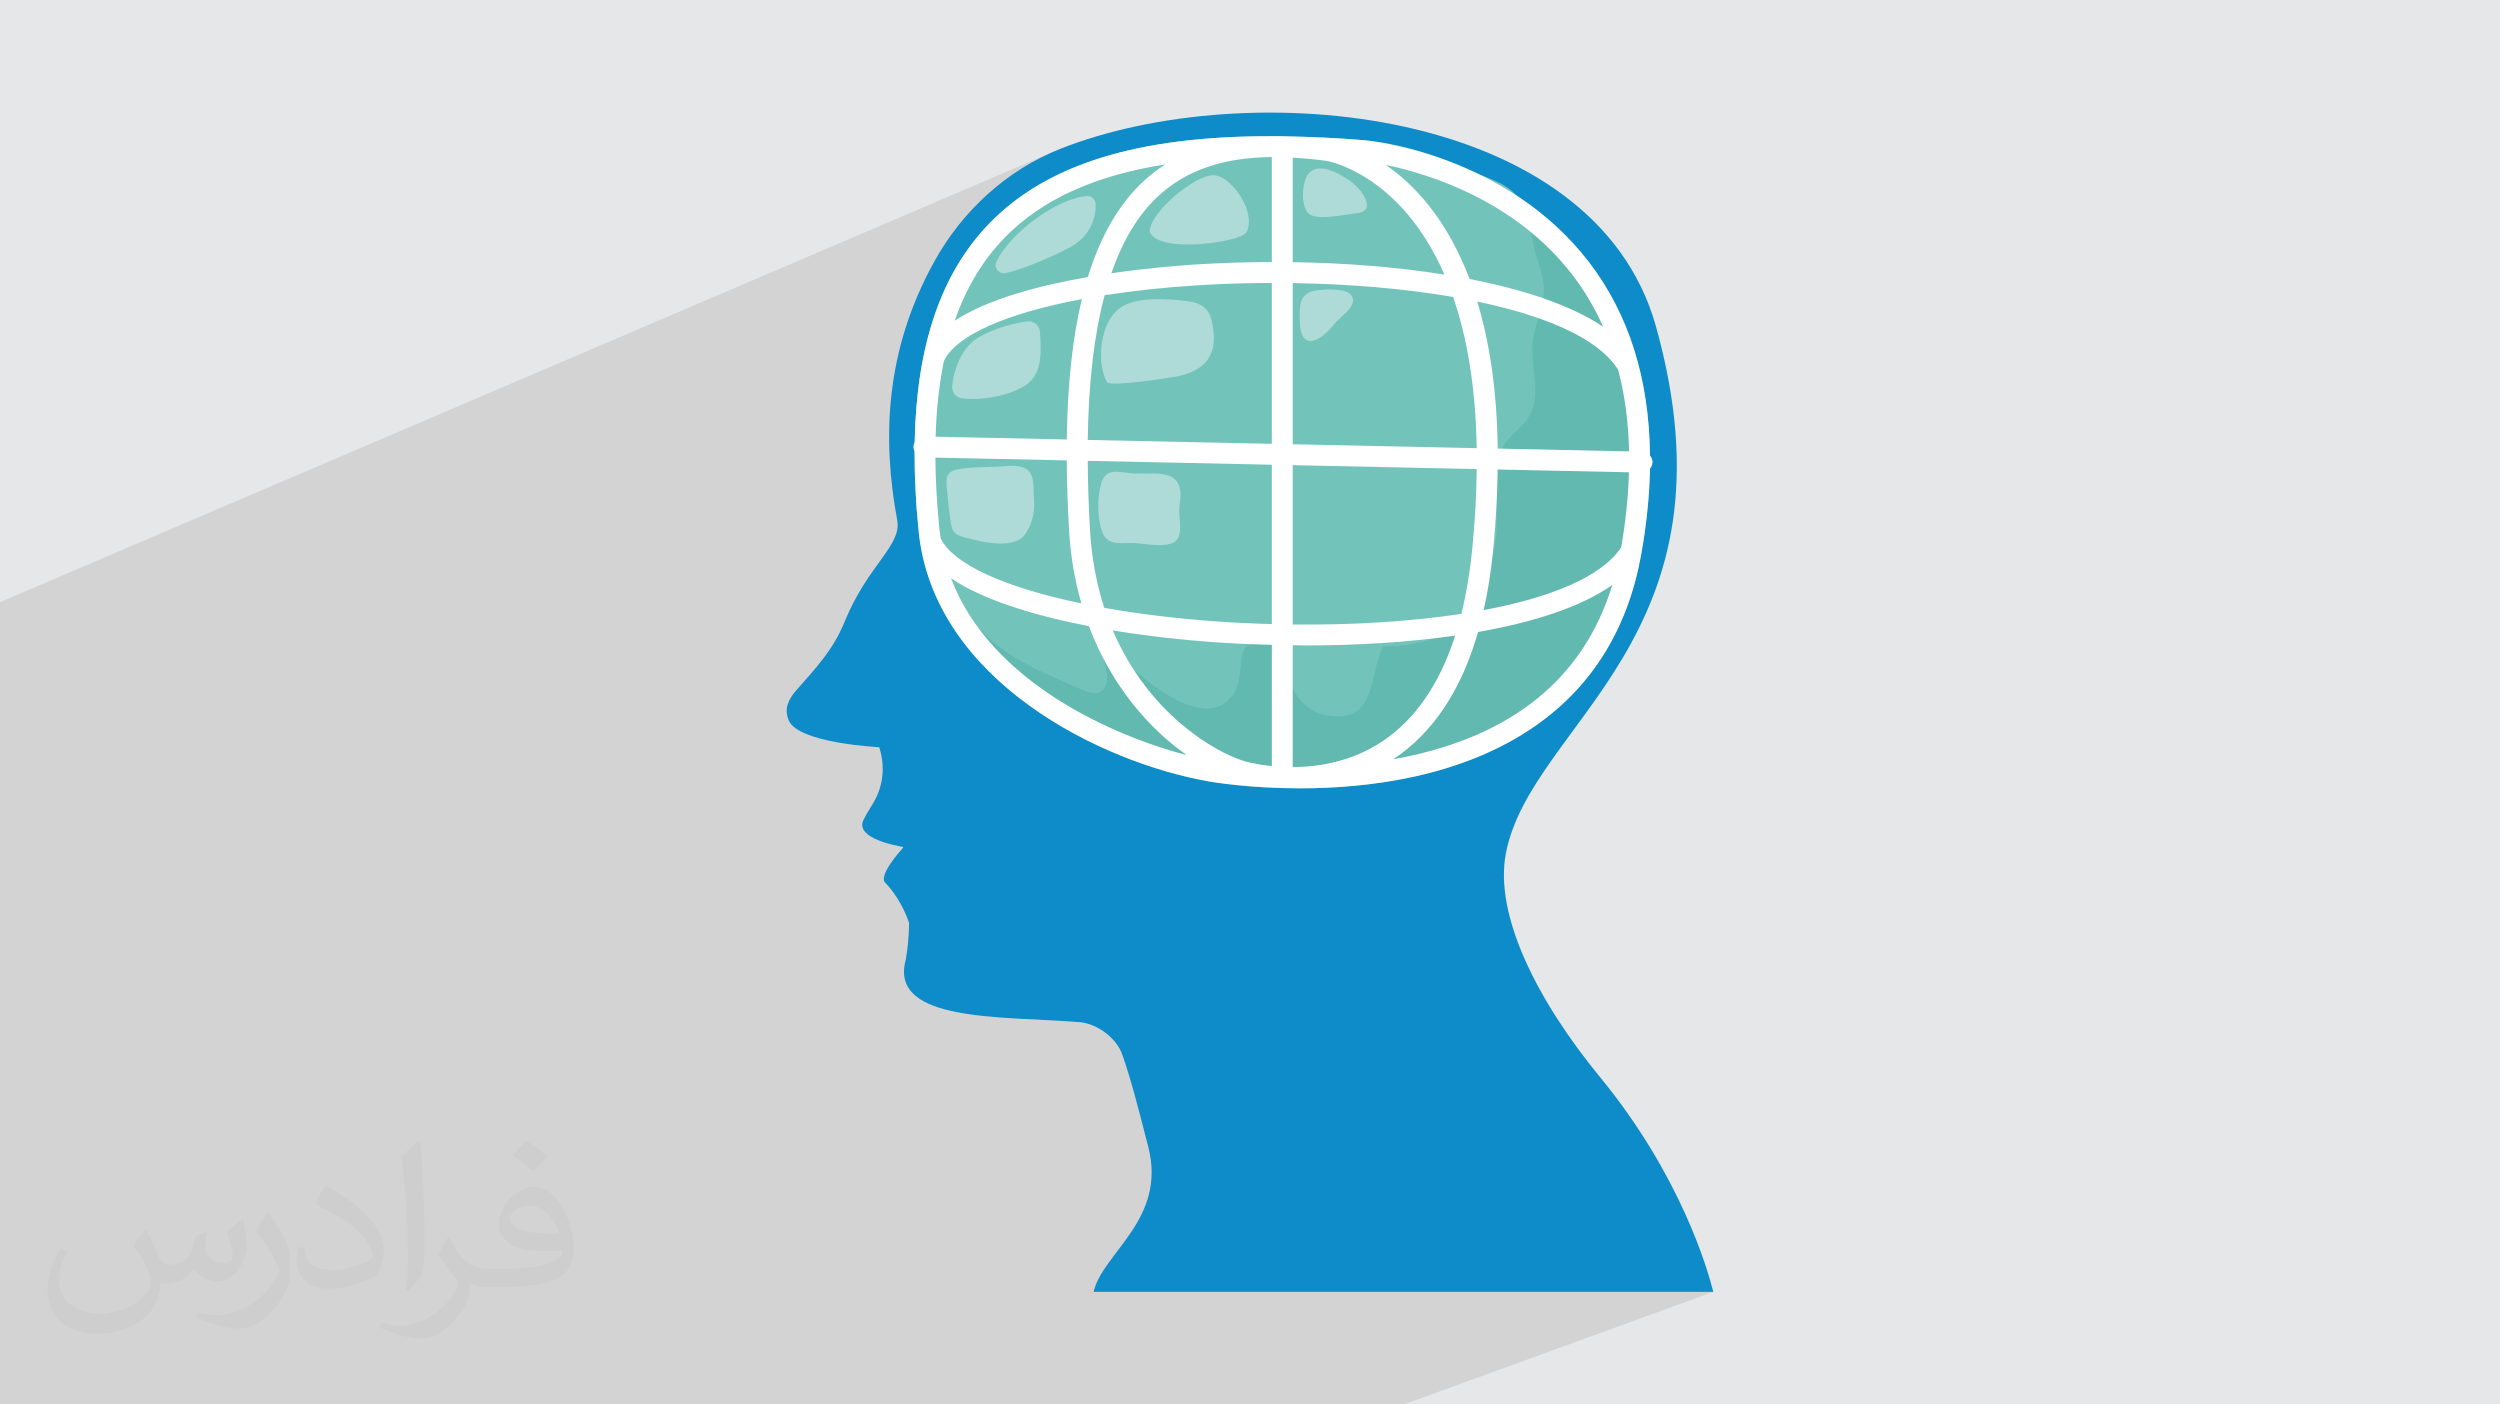 <?xml version="1.0" encoding="UTF-8"?>
<!DOCTYPE svg PUBLIC "-//W3C//DTD SVG 1.1//EN" "http://www.w3.org/Graphics/SVG/1.1/DTD/svg11.dtd">
<!-- Creator: CorelDRAW -->
<svg xmlns="http://www.w3.org/2000/svg" xml:space="preserve" width="94.192mm" height="52.917mm" version="1.1" style="shape-rendering:geometricPrecision; text-rendering:geometricPrecision; image-rendering:optimizeQuality; fill-rule:evenodd; clip-rule:evenodd"
viewBox="0 0 9404.92 5283.66"
 xmlns:xlink="http://www.w3.org/1999/xlink"
 xmlns:xodm="http://www.corel.com/coreldraw/odm/2003">
 <defs>
  <style type="text/css">
   <![CDATA[
    .fil7 {fill:#AEDAD7;fill-rule:nonzero}
    .fil5 {fill:#72C4BB;fill-rule:nonzero}
    .fil4 {fill:#61B9AF;fill-rule:nonzero}
    .fil3 {fill:#0E8BC9;fill-rule:nonzero}
    .fil6 {fill:white;fill-rule:nonzero}
    .fil2 {fill:#373435;fill-opacity:0.031}
    .fil1 {fill:#2B2A29;fill-opacity:0.102}
    .fil0 {fill:#E6E7E8}
   ]]>
  </style>
 </defs>
 <g id="Layer_x0020_1">
  <polygon class="fil0" points="-0,0 9404.92,0 9404.92,5283.66 -0,5283.66 "/>
  <polygon class="fil1" points="-0,2964.2 -0,2943.34 -0,2921.05 -0,2889.43 -0,2881.96 -0,2855.82 -0,2849.87 -0,2849.01 -0,2843.4 -0,2833.4 -0,2816.6 -0,2813.68 -0,2812.83 -0,2791.06 -0,2787.58 -0,2765.71 -0,2722.61 -0,2721.26 -0,2710.37 -0,2692.31 -0,2648.59 -0,2637.56 -0,2630.72 -0,2592.41 -0,2584.68 -0,2582.87 -0,2565.06 -0,2552.11 -0,2539.91 -0,2518.59 -0,2498.1 -0,2477 -0,2475.31 -0,2462.55 -0,2434.2 -0,2422.9 -0,2353.11 -0,2265.18 3969.25,567.87 3950.62,576.02 3932.22,584.57 3914.04,593.55 3896.1,602.92 3878.4,612.68 3860.92,622.84 3843.7,633.37 3826.73,644.27 3810,655.56 3793.54,667.2 3777.33,679.19 3761.4,691.54 3745.73,704.22 3730.34,717.25 3715.23,730.6 3700.4,744.28 3685.85,758.27 3671.6,772.57 3657.65,787.17 3648.58,797.07 4021.47,638.04 4051.32,625.68 4081.98,613.96 4113.46,602.89 4145.78,592.46 4178.94,582.69 4212.93,573.55 4247.78,565.05 4283.49,557.21 4320.05,550 4357.49,543.43 4395.81,537.49 4435,532.18 4475.09,527.51 4516.06,523.48 4557.95,520.07 4600.73,517.3 4644.45,515.14 4689.08,513.61 4734.63,512.71 4781.13,512.43 4788.65,512.35 4796.21,512.32 4803.81,512.34 4811.46,512.41 4819.13,512.52 4826.86,512.69 4834.63,512.9 4842.43,513.15 4859.49,513.48 4876.66,513.87 4893.93,514.34 4911.31,514.88 4928.81,515.49 4946.42,516.17 4964.15,516.93 4982.01,517.77 4999.97,518.67 5018.06,519.66 5036.29,520.73 5054.63,521.88 5073.11,523.11 5091.71,524.42 5110.45,525.81 5129.33,527.29 5142.57,528.54 5155.82,529.99 5169.07,531.63 5182.33,533.45 5195.57,535.46 5208.82,537.65 5222.05,540.01 5235.27,542.55 5248.48,545.24 5261.67,548.11 5274.83,551.14 5287.98,554.32 5301.09,557.66 5314.18,561.13 5327.23,564.76 5340.26,568.53 5353.23,572.43 5366.17,576.48 5379.06,580.64 5391.9,584.93 5404.69,589.35 5417.43,593.88 5430.1,598.53 5442.72,603.29 5455.28,608.15 5467.77,613.12 5480.19,618.18 5492.54,623.35 5504.82,628.59 5517.02,633.93 5529.13,639.35 5541.16,644.85 5556.2,651.58 5571.05,657.87 5585.64,663.88 5599.96,669.75 5613.95,675.62 5627.56,681.64 5640.76,687.94 5653.5,694.69 5665.73,702.02 5677.41,710.07 5688.5,718.98 5698.95,728.92 5704.44,735.15 5716.28,742.79 5750.85,766.86 5785.15,792.64 5819.03,820.18 5852.37,849.52 5885.04,880.75 5916.91,913.9 5947.87,949.03 5977.77,986.22 5991.64,1004.71 6005.08,1023.49 6018.09,1042.54 6030.66,1061.88 6042.8,1081.49 6054.51,1101.38 6065.79,1121.56 6076.63,1142.01 6087.04,1162.73 6097.02,1183.73 6106.57,1205.01 6115.68,1226.55 6124.36,1248.37 6132.61,1270.47 6140.42,1292.83 6147.81,1315.47 6154.76,1338.37 6161.28,1361.54 6167.36,1384.98 6173.02,1408.7 6178.25,1432.67 6183.04,1456.91 6187.39,1481.42 6191.32,1506.19 6194.81,1531.23 6197.88,1556.52 6200.51,1582.08 6202.71,1607.91 6204.48,1634 6205.8,1660.34 6206.71,1686.94 6207.18,1713.8 6209.24,1716.5 6211.09,1719.36 6212.69,1722.36 6214.05,1725.51 6215.13,1728.78 6215.91,1732.17 6216.36,1735.68 6216.46,1739.3 6216.23,1742.64 6215.68,1745.87 6214.86,1748.99 6213.77,1751.99 6212.44,1754.87 6210.9,1757.64 6209.16,1760.29 6207.25,1762.8 6206.78,1781.77 6206.11,1800.86 6205.24,1820.07 6204.16,1839.41 6202.87,1858.87 6201.38,1878.44 6199.68,1898.13 6197.79,1917.95 6195.68,1937.88 6193.36,1957.94 6190.85,1978.11 6188.11,1998.4 6185.18,2018.82 6182.03,2039.35 6178.69,2060.01 6175.12,2080.79 6170.24,2106.91 6164.87,2132.66 6159.01,2158.04 6152.65,2183.05 6145.8,2207.71 6138.46,2231.98 6130.63,2255.88 6122.31,2279.42 6113.5,2302.57 6104.21,2325.36 6094.42,2347.78 6084.15,2369.8 6073.4,2391.46 6062.15,2412.74 6050.42,2433.64 6038.22,2454.14 6025.52,2474.27 6012.34,2494.02 5998.68,2513.39 5984.54,2532.37 5969.92,2550.96 5954.81,2569.17 5939.24,2586.98 5923.17,2604.41 5906.64,2621.44 5889.62,2638.09 5872.13,2654.33 5854.16,2670.19 5835.72,2685.65 5816.79,2700.71 5797.4,2715.38 5777.53,2729.65 5751.39,2747.35 5724.83,2764.19 5697.88,2780.17 5670.59,2795.34 5642.96,2809.7 5615.04,2823.27 5586.86,2836.08 5558.45,2848.14 5529.86,2859.48 3406.34,3691.64 3410.75,3703.77 3418.81,3718.41 3429.09,3731.84 3441.44,3744.13 3455.76,3755.33 3471.91,3765.51 3489.82,3774.71 3509.33,3783 3530.35,3790.43 3552.75,3797.07 3576.43,3802.96 3601.26,3808.17 3627.14,3812.77 3653.94,3816.78 3681.54,3820.29 3709.84,3823.34 3738.72,3826 3768.07,3828.31 3797.75,3830.35 3827.68,3832.16 3857.71,3833.81 3887.75,3835.34 3917.68,3836.83 3947.37,3838.32 3976.72,3839.88 4005.61,3841.55 4033.91,3843.41 4061.53,3845.5 4073.92,3847.07 4086.4,3849.71 4098.86,3853.39 4111.25,3858.01 4123.45,3863.55 4135.39,3869.93 4146.98,3877.09 4158.14,3884.98 4168.8,3893.54 4178.85,3902.7 4188.22,3912.42 4196.82,3922.62 4204.55,3933.26 4211.36,3944.26 4217.14,3955.57 4221.81,3967.14 4224.88,3976.02 4227.94,3984.99 4230.96,3994.04 4233.97,4003.19 4236.95,4012.45 4239.91,4021.8 4242.87,4031.26 4245.8,4040.83 4248.74,4050.53 4251.65,4060.33 4254.58,4070.27 4257.49,4080.33 4260.41,4090.53 4263.34,4100.86 4266.27,4111.35 4269.21,4121.96 4272.16,4132.73 4275.13,4143.66 4278.11,4154.74 4281.12,4165.99 4284.15,4177.41 4287.21,4188.99 4290.29,4200.75 4293.4,4212.68 4296.56,4224.8 4299.74,4237.12 4302.97,4249.62 4306.23,4262.32 4309.55,4275.21 4312.9,4288.32 4316.31,4301.63 4319.77,4315.15 4325.41,4340.3 4329.33,4364.62 4331.59,4388.16 4332.31,4410.91 4331.58,4432.93 4329.5,4454.25 4326.15,4474.89 4321.65,4494.88 4316.09,4514.25 4309.55,4533.04 4302.13,4551.27 4293.93,4568.98 4285.05,4586.2 4275.59,4602.95 4265.63,4619.27 4255.28,4635.18 4244.62,4650.73 4233.77,4665.94 4222.81,4680.83 4211.82,4695.44 4200.93,4709.81 4190.22,4723.95 4179.77,4737.91 4169.71,4751.71 4160.1,4765.38 4151.06,4778.94 4142.68,4792.45 4135.04,4805.92 4128.26,4819.38 4122.43,4832.87 4117.64,4846.41 4113.98,4860.04 6445.41,4860.04 5280.65,5283.66 2981.66,5283.66 1770.03,5283.66 798.51,5283.66 343.71,5283.66 -0,5283.66 -0,5026.51 -0,4996.02 -0,4949.27 -0,4947.82 -0,4890.76 -0,4851.83 -0,4839.63 -0,4821.84 -0,4772.67 -0,4739.12 -0,4700.16 -0,4643.33 -0,4629.42 -0,4614.21 -0,4610.16 -0,4588.13 -0,4568.83 -0,4552.85 -0,4547.75 -0,4541.66 -0,4539.6 -0,4538.64 -0,4506.8 -0,4501.1 -0,4491.27 -0,4486 -0,4470.84 -0,4392.97 -0,4386.3 -0,4374.08 -0,4343.1 -0,4334.2 -0,4318.55 -0,4311.21 -0,4300.8 -0,4269.65 -0,4265.86 -0,4257.1 -0,4248.96 -0,4242.34 -0,4240.53 -0,4238.76 -0,4211.7 -0,4177.09 -0,4167.82 -0,4144.85 -0,4144.83 -0,4086.75 -0,4064.27 -0,4045.73 -0,4014.53 -0,3972.88 -0,3971.37 -0,3941 -0,3922.45 -0,3915.18 -0,3875.14 -0,3867.93 -0,3839.32 -0,3831.08 -0,3816.68 -0,3736.89 -0,3723.62 -0,3696.39 -0,3673.11 -0,3662.89 -0,3641.71 -0,3640.33 -0,3634.08 -0,3631.01 -0,3622.16 -0,3603.67 -0,3590.82 -0,3552.34 -0,3538.44 -0,3497.07 -0,3483.05 -0,3480.44 -0,3471.25 -0,3450.69 -0,3449.84 -0,3427.28 -0,3426.6 -0,3422.16 -0,3373.66 -0,3365.38 -0,3353.31 -0,3347.48 -0,3327.35 -0,3314.92 -0,3307.87 -0,3298.89 -0,3284.89 -0,3260.23 -0,3258.76 -0,3257.66 -0,3224.77 -0,3184.34 -0,3166.54 -0,3155.95 -0,3155.71 -0,3149.74 -0,3129.84 -0,3112.35 -0,3109.49 -0,3098.26 -0,3092.45 -0,3063.21 -0,3059.89 -0,3018.45 -0,2995.32 -0,2987.04 "/>
  <path class="fil2" d="M548.54 4627.69c17.95,27.21 29.6,53.36 40.96,82.43 8.45,16.91 12.93,48.09 52.57,48.09 11.61,0 28.28,-3.42 43.06,-11.61 16.63,-8.73 29.32,-21.94 35.94,-42l15.85 -53.36 38.57 -19.02 2.64 2.64c-5.27,20.09 -6.59,39.36 -6.59,54.43 0,44.63 38.57,61.56 69.22,61.56 17.95,0 34.09,-8.73 34.09,-25.11 0,-21.13 -8.98,-57.06 -20.62,-89.29 17.95,-17.95 35.94,-35.94 56.53,-50.47l3.17 1.6c8.98,38.04 14,75.56 14,100.66 0,24.57 -10.83,51.79 -19.81,69.49 -18.49,34.87 -51.25,62.62 -90.87,62.62 -30.1,0 -63.65,-15.07 -86.66,-43.06l-1.32 0c-21.66,26.96 -55.22,51.25 -108.86,51.25l-16.63 0c-2.64,35.41 -10.29,60.49 -21.94,82.95 -31.95,62.34 -126.81,106.47 -216.1,106.47 -124.17,0 -186.51,-71.59 -186.51,-166.96 0,-58.91 19.27,-113.6 48.88,-152.42l24.29 10.04c-18.49,35.41 -30.91,68.68 -30.91,101.45 0,89.29 72.66,131.83 156.4,131.83 77.68,0 173.83,-49.41 191.28,-106.72 -6.59,-62.62 -30.1,-91.93 -66.04,-148.99 10.83,-19.02 24.83,-38.04 42.28,-58.38l3.17 0 0 0 0 0 -0.02 -0.09zm1432.13 -336.04c26.15,16.39 51.79,35.66 76.87,57.85 -14,19.81 -31.45,37.79 -53.11,53.64 -25.11,-20.34 -50.19,-37.79 -75.84,-56.27 17.42,-19.55 34.62,-38.29 52.04,-55.22l0 0 0 0 0 0 0 0 0 0 0.03 0zm13.47 244.11c-42.28,0 -76.87,27.75 -76.87,48.34 0,44.13 84.53,57.85 185.72,57.31 -12.68,-51.79 -57.06,-105.68 -108.86,-105.68l0.01 0.03zm-94.86 236.19c54.96,0 103.04,-1.6 139.74,-10.83 40.96,-10.29 75.56,-30.91 75.56,-45.17 0,-3.7 0,-8.19 -1.32,-11.89 -22.98,2.11 -49.41,2.11 -72.38,2.11 -74.49,0 -131.55,-16.91 -154.02,-58.66 -5.55,-11.61 -9.51,-24.57 -9.51,-39.36 0,-40.43 17.42,-79.79 48.09,-107 25.61,-22.45 53.89,-36.44 82.67,-36.44 52.04,0 93.51,41.75 122.57,107.54 15.85,35.94 26.68,77.4 26.68,129.72 0,34.87 -9.51,64.19 -31.17,85.85 -40.43,39.11 -114.92,53.89 -229.04,53.89l-51.79 0 0 0 -13.47 0c-28.28,0 -48.62,-5.02 -64.72,-17.42l-2.64 0c0.79,6.59 1.32,12.93 1.32,19.02 0,25.61 -8.45,58.38 -25.61,84.53 -50.72,75.3 -105.68,108.04 -153.24,108.04 -48.09,0 -107,-18.49 -160.11,-42.54l9.51 -18.49c17.17,7.13 40.96,11.89 73.7,11.89 85.85,0 198.66,-82.43 212.66,-163 -3.17,-6.59 -8.98,-15.32 -17.17,-24.57 -25.11,-29.85 -40.96,-54.68 -55.75,-80.83 12.68,-25.11 24.29,-45.17 35.13,-63.4l4.49 -0.53c36.72,74.77 69.99,117.55 144.23,117.55l11.61 0 0 0 53.89 0 0 0 0 0 0 0 0 0 0 0 0.09 0.01zm-371.98 79c6.34,-34.34 6.87,-72.91 6.87,-108.86l0 -53.36c0,-99.6 -12.68,-244.36 -22.98,-338.68 17.95,-19.27 43.06,-42 62.87,-57.31l5.81 1.6c13.47,118.62 16.63,256 16.63,383.06 0,33.3 -1.32,65.79 -4.49,89.55 -1.85,30.1 -19.27,52.83 -56.53,87.7l-8.19 -3.7zm-382.8 -157.19c1.85,46.77 24.83,83.49 105.15,83.49 49.93,0 92.19,-12.93 138.96,-35.13 8.45,-3.7 12.93,-8.73 12.93,-12.93 0,-29.32 -22.45,-68.15 -60.23,-103.55 -36.72,-33.3 -85.34,-62.62 -130.76,-82.18 -15.6,-6.59 -20.62,-13.47 -20.62,-20.09 0,-13.47 17.95,-41.75 32.77,-62.09l5.02 -0.53c52.04,27.21 110.17,67.64 153.24,112.53 39.11,41.47 63.4,83.49 63.4,129.19 0,33.81 -10.29,65.51 -26.96,95.11 -57.06,28.79 -117.83,50.72 -178.06,50.72 -73.17,0 -123.1,-34.34 -123.1,-114.92 0,-8.73 0,-22.19 3.17,-39.64l25.11 0 0 0 0 0 0 0 0 0 0 0 -0.02 0zm-132.37 -132.9l45.45 73.45c16.63,27.21 32.23,56.81 32.23,103.55l0 59.7c0,48.34 -30.91,100.13 -80.83,151.38 -39.11,34.62 -73.7,49.41 -105.68,49.41 -47.55,0 -101.98,-14.79 -164.85,-41.75l7.13 -18.49c19.81,5.27 42.79,9.77 71.06,9.77 90.36,-0.53 182.8,-66.57 225.08,-147.15 5.02,-9.26 6.87,-17.95 6.87,-24.04 0,-9.26 -5.02,-19.55 -8.98,-28.79 -22.98,-43.31 -48.62,-82.95 -76.87,-119.68 14.79,-23.25 29.6,-45.7 45.7,-67.9l3.7 0.53 0 0 0 0 0 0 0 0 0 0 -0.02 0.01z"/>
  <g id="_3109001454288">
   <path class="fil3" d="M3307.52 2810.95l0.01 0.01c22.51,68.13 16.23,143.35 -19.83,205.4 -14.02,24.13 -28.95,46.28 -40.42,70.49 -29.23,67.7 127.44,95.57 149.64,99.15 0.16,0.99 0.33,1.98 0.48,2.98 -14.14,15.58 -94.49,106.51 -66.73,132.61 23.81,22.4 67.77,83.69 89.4,150.94 -0.95,47.8 -4.7,94.41 -12.73,138.06 -64.66,237.44 363.7,211.15 654.18,234.9 65.74,5.37 138.48,59.37 160.28,121.65 33,94.25 60.75,202.6 97.96,348 69.81,272.85 -173.2,398.96 -205.79,544.9l2331.43 0c-22.86,-90.93 -125.48,-441.61 -425.42,-807 -239.13,-291.29 -399.34,-611.96 -354.92,-842.92 95.08,-494.34 892.84,-811.23 564.06,-1983.7 -232.47,-829.01 -1534.45,-946.31 -2241.04,-666.27 -202.14,80.11 -367.77,233.28 -473.18,423.46 -185.91,335.41 -196.58,666.72 -139.56,973.89 17.62,94.93 -110.3,167.16 -197.51,380.5 -43.97,107.56 -106.46,172.45 -180.75,257.26 -31.06,35.46 -48.45,70 -30.06,114.54 35.75,86.59 340.49,101.16 340.49,101.16z"/>
   <path class="fil4" d="M6207.18 1713.8c-2.73,-287.87 -79.13,-531.81 -229.41,-727.58 -312.94,-407.68 -826.44,-457.02 -848.44,-458.93 -101.05,-8.12 -196.2,-12.58 -286.91,-14.14 -20.86,-0.73 -41.31,-1.01 -61.3,-0.72 -500.96,-0.33 -841.13,105.28 -1056.51,325.37 -183.48,187.43 -276.96,459.68 -283.64,826.15 -2.43,4.96 -4.05,10.39 -4.18,16.46 -0.13,6.02 1.34,11.59 3.64,16.74 -0.36,95.02 4.71,195.94 15.67,303.52 56.92,559.03 684.43,867.9 1092.3,939.11 13.52,2.39 151.3,25.84 342.27,25.84 257.01,0 610.37,-42.5 886.86,-235.97 214.44,-150.05 348.18,-368.33 397.59,-648.86 19.55,-111.13 30.17,-217.13 32.13,-317.99 5.29,-6.54 9.02,-14.45 9.21,-23.5 0.21,-9.78 -3.53,-18.5 -9.28,-25.5z"/>
   <path class="fil5" d="M5129.33 527.29c-101.05,-8.12 -196.2,-12.58 -286.91,-14.14 -20.86,-0.73 -41.31,-1.01 -61.3,-0.72 -500.96,-0.33 -841.13,105.28 -1056.51,325.37 -183.48,187.43 -276.96,459.68 -283.64,826.15 -2.43,4.96 -4.05,10.39 -4.18,16.46 -0.13,6.01 1.34,11.59 3.64,16.74 21.27,47.45 3.32,151.06 7.1,204.6 4.79,68.06 16.74,120.63 44.94,182.54 53.09,116.56 130.74,224.22 223.32,312.74 77.72,74.32 195.37,128.8 293.29,170.43 62.08,26.39 134.43,74.07 153.19,1.53 13.11,-50.67 -26.25,-105.32 -19.47,-156.09 86.83,74.35 364.99,359.95 488.18,209.86 79.4,-96.72 -29.75,-248.31 178.01,-190.6 28.28,107.14 59.79,242.44 191.28,260.94 182.33,25.67 147.79,-160.23 204.04,-260.77 266.13,-0.86 363.82,-130.68 417.68,-368.43 24.37,-107.62 -17.64,-289.72 32.84,-384.15 29.35,-54.91 93.68,-77.69 113.18,-150.92 22.81,-85.59 -14.94,-173.87 0.3,-259.18 20.65,-115.6 67.92,-148.19 17.03,-286.9 -23.82,-64.99 -24.23,-137.3 -51.83,-201.08 -37.58,-86.83 -111.69,-99.56 -192.36,-136.83 -127.88,-59.09 -270.61,-105.25 -411.83,-117.56z"/>
   <path class="fil6" d="M5269.33 2851.26c-9.47,1.86 -18.84,3.27 -28.28,4.94 0.46,-0.31 0.94,-0.53 1.4,-0.84 148.8,-98.6 255.09,-258.94 318.09,-477.84 209.65,-36.7 388.65,-94.56 504.88,-176.95 -106.44,348.77 -373.31,567.63 -796.08,650.68zm-1691.59 -675.72c118.47,79.97 307.84,139.21 518.74,180.01 84.87,225.77 228.13,387.29 368.23,485.22 -270.38,-70.3 -737.97,-271.47 -886.98,-665.22zm203.04 -1282.77c138.68,-141.65 336.01,-232.19 603.11,-274.32 -28.26,18.16 -54.96,38.37 -79.73,61.24 -93.46,86.19 -163.43,206.14 -211.57,362.48 -182.2,31.75 -376.82,82.84 -500.98,164.46 43.44,-124.95 106.36,-229.25 189.17,-313.85zm2134.6 141.31c46.05,59.98 84.37,125.19 115.57,195.09 -119.27,-79.98 -295.9,-139.4 -502.35,-179.53 -85.89,-226.62 -209.24,-356.14 -315.2,-429.19 157.47,32.58 485.52,131.6 701.99,413.62zm-280.97 653.54c-3.09,-225.08 -32.4,-406.66 -76.99,-553.19 256.3,53.45 455.71,138.22 530.07,256.68 24.99,95.12 38.82,197.43 41.03,306.98l-494.1 -10.46zm-771.22 661.73l0 -599.4 692.27 14.66c-1.06,94.26 -6.26,195.35 -17.38,305.44 -8.73,86.43 -22.24,166.16 -40.39,239.25 -193.15,29.55 -413.04,42.48 -634.5,40.06zm0 536.3l0 -458.41c16.04,0.16 31.94,0.88 47.99,0.88 193.31,0 386.76,-11.72 563.09,-36.95 -58.36,181.82 -150.01,315.42 -274.48,398.21 -114.42,76.07 -238.4,95.94 -336.59,96.27zm-301.72 -470.13c73.02,5.29 147.85,8.33 223.11,10.29l0 456.17c-62.21,-6.31 -102.33,-18.18 -103.38,-18.52l-0.11 -0.04c-112.04,-34.05 -361.51,-179.52 -494.82,-491.8 123.45,20.4 251.58,34.93 375.2,43.89zm-460.92 -421.14c-5.36,-91.86 -8.02,-178.4 -8.52,-260.76l692.55 14.66 0 599.53c-72.95,-1.99 -145.71,-5.5 -217.38,-10.72 -149.28,-10.81 -287.98,-28.17 -412.9,-50.42 -28.07,-86.2 -47.37,-183.3 -53.75,-292.29zm401.03 -920.88c92.51,-5.9 187.56,-8.87 283,-9.05l0 605.17 -692.52 -14.66c2.95,-215.79 24.1,-396.64 63.51,-544.38 105.55,-16.5 221.49,-29.17 346.01,-37.09zm361.61 -87.22l0 -393.13c40.95,2.3 83.17,5.87 128.3,12.18 4.33,0.65 277.67,49.22 442.38,427.66 -177.9,-28.48 -373.26,-43.82 -570.68,-46.71zm0 78.66c209.52,3.11 418.06,20.26 603.42,52.2 50.32,145.13 84.71,331.17 88.7,568.81l-692.11 -14.66 0 -606.35zm-79.41 -474.15c0.26,0 0.53,0 0.8,0l0 394.98c-96.65,0.2 -193.26,3.24 -287.98,9.27 -67.3,4.28 -184.14,13.75 -315.62,32.96 43.1,-124.62 101.66,-221.5 176.5,-290.54 105.15,-97.01 243.46,-144.85 426.3,-146.67zm-713.83 534.42c-35.27,146.81 -54.13,321.7 -56.64,528.08l-493.52 -10.45c2.93,-103.11 13.4,-197.7 31.05,-284.5 45.34,-96.97 236.35,-180.14 519.11,-233.13zm-531.06 900.33c-1.61,-10.9 -3.42,-21.7 -4.55,-32.85 -9.76,-95.78 -14.89,-186.1 -15.47,-271.21l494.32 10.46c0.58,84.25 3.38,172.89 8.9,267.04 5.73,98.16 22.26,188.24 46.13,271.09 -286.19,-59.61 -482.63,-147.15 -529.33,-244.53zm2560.09 33.42c-74.17,111.88 -267.58,189.47 -517.4,236.16 15.19,-67.59 26.91,-139.81 34.73,-217.17 11.32,-112.06 16.66,-215.17 17.92,-311.68l493.84 10.46c-2.53,89.69 -12.12,183.75 -29.1,282.22zm117.47 -319.67c0.21,-9.78 -3.53,-18.5 -9.28,-25.5 -2.73,-287.87 -79.14,-531.81 -229.41,-727.58 -312.94,-407.68 -826.44,-457 -848.44,-458.93 -101.05,-8.12 -196.2,-12.58 -286.91,-14.14 -20.86,-0.73 -41.32,-1.01 -61.3,-0.72 -500.96,-0.33 -841.13,105.28 -1056.51,325.37 -183.48,187.43 -276.96,459.68 -283.64,826.15 -2.43,4.96 -4.05,10.39 -4.18,16.46 -0.13,6.02 1.34,11.59 3.64,16.75 -0.36,95.01 4.71,195.95 15.67,303.51 56.92,559.03 684.43,867.9 1092.3,939.11 13.52,2.39 151.3,25.84 342.27,25.84 257.01,0 610.37,-42.5 886.86,-235.97 214.44,-150.05 348.18,-368.33 397.59,-648.86 19.55,-111.13 30.17,-217.13 32.13,-317.99 5.29,-6.53 9.02,-14.45 9.21,-23.5z"/>
   <path class="fil7" d="M3578.21 1973.91c-1.12,-5.67 -2.04,-11.89 -3.02,-18.77 -4.2,-29.55 -8.01,-59.2 -10.35,-88.98 -3.9,-49.5 -17.41,-91.86 39.81,-100.92 47.74,-7.55 95.23,-8.14 143.2,-9.44 36,-0.97 86.35,-12.47 117.47,11.73 28.56,22.22 21.81,79.25 24.37,110.78 3.71,45.49 -5.16,88.96 -30.98,128.66 -40.22,61.83 -161.34,33.61 -234.57,13.42 -32.7,-9.01 -41.19,-22.69 -45.93,-46.49z"/>
   <path class="fil7" d="M3618.33 1498.29c-22.39,-2.92 -38.15,-23.31 -36.29,-45.81 4.76,-57.33 31.82,-131.6 81.25,-170.83 41.34,-32.81 133.31,-64.81 201.7,-72.56 24.02,-2.73 45.42,14.92 47.18,39.04 5.76,79.25 9.26,161.53 -56.34,202.6 -57.59,36.08 -156.94,58.03 -237.5,47.56z"/>
   <path class="fil7" d="M3748.28 984.58c50.38,-106.67 227.7,-239.46 341.6,-247.04 17.72,-1.17 32.15,14.16 32.14,31.93 -0.07,66.08 -29.85,119.17 -85.4,154.23 -31.1,19.63 -171.69,86.51 -254.23,103.67 -24.25,5.05 -44.7,-20.41 -34.12,-42.8z"/>
   <path class="fil7" d="M4325.01 869.4c1.94,-70.67 171.06,-213.32 241.29,-210.28 68.88,2.97 162.19,143.77 122.76,214.25 -22.39,40 -342.63,82.34 -364.06,-3.96z"/>
   <path class="fil7" d="M4164.71 1437.69c-42.08,-74.66 -25.85,-224.73 46.59,-277.77 62.27,-45.59 172.98,-35.61 245.37,-28.24 80.81,8.23 101.76,38.18 109.14,124.24 8.26,96.05 -50.27,143.03 -137.73,160.09 -27.05,5.27 -252.85,40.34 -263.37,21.68z"/>
   <path class="fil7" d="M4930 645.92c-6.34,5.3 -11.84,12.52 -16.25,22.02 -15.52,33.5 -19.8,107.1 9.28,135.4 29.24,28.45 138.91,2.74 178.48,-0.89 84.7,-7.77 18.46,-93.09 -22.16,-121.61 -38.76,-27.22 -110.08,-67.79 -149.35,-34.92z"/>
   <path class="fil7" d="M4310.01 1781.11c41.5,-0.99 93.6,-0.27 114.55,26.74 25.07,32.33 15.13,66.78 12.08,102.35 -3.12,36.3 12.38,82.26 -6.11,116.11 -22.51,41.15 -125.71,18.07 -162.04,16.51 -54.68,-2.37 -104.08,15.02 -124.54,-49.3 -16.48,-51.8 -15.99,-127.04 -0.05,-178.82 18.72,-60.81 75.6,-34.32 128.95,-32.98 10.03,0.26 22.98,-0.28 37.16,-0.61z"/>
   <path class="fil7" d="M4891.12 1228.32c-0.55,-5.23 -0.89,-10.91 -1.04,-17.03 -1.52,-65.32 -4.25,-113.17 72.52,-120.21 29.57,-2.72 102.91,-7.94 122.82,22.25 24.39,36.98 -46.5,80.53 -66.76,106.65 -46.3,59.71 -117.81,101.99 -127.55,8.35z"/>
  </g>
 </g>
</svg>
